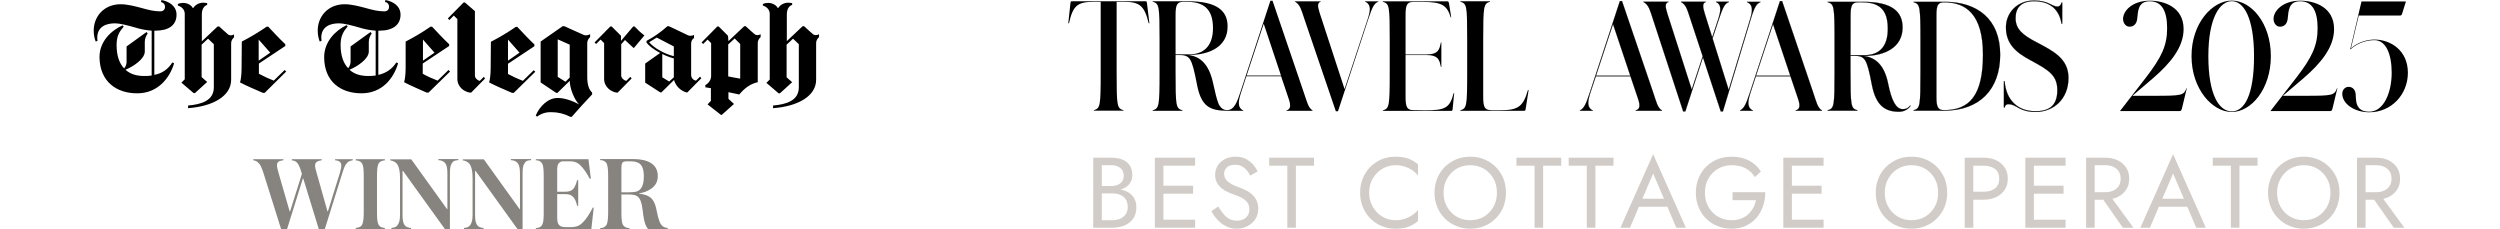 <?xml version="1.0" encoding="UTF-8" standalone="no"?>
<!DOCTYPE svg PUBLIC "-//W3C//DTD SVG 1.1//EN" "http://www.w3.org/Graphics/SVG/1.1/DTD/svg11.dtd">
<svg width="100%" height="100%" viewBox="0 0 600 55" version="1.1" xmlns="http://www.w3.org/2000/svg" xmlns:xlink="http://www.w3.org/1999/xlink" xml:space="preserve" xmlns:serif="http://www.serif.com/" style="fill-rule:evenodd;clip-rule:evenodd;stroke-miterlimit:10;">
    <g id="Artboard1" transform="matrix(1.053,0,0,1,0,0)">
        <rect x="0" y="0" width="570" height="55" style="fill:none;"/>
        <clipPath id="_clip1">
            <rect x="0" y="0" width="570" height="55"/>
        </clipPath>
        <g clip-path="url(#_clip1)">
            <g transform="matrix(1,0,0,1,7.766,0)">
                <g transform="matrix(0.506,0,0,0.533,-70.249,-28.936)">
                    <path d="M168.3,80C168.3,72.9 173.6,68 178.7,65.7L179.2,66.3C177.4,68.4 176,70.3 176,74.6C176,79.5 177.3,82.9 179.4,85.1C180.1,84.3 180.5,83.2 180.5,82.1L180.5,75.2L189.5,68.7L190,69.4C189.2,70.5 188.7,71.8 188.7,73.2L188.7,77.5C188.7,80.9 183.4,84.3 180,85.7C182.2,87.7 185.1,88.5 188.3,88.5C189.5,88.5 190.7,88.5 191.8,88.3L191.8,68.1C189.2,67.9 186.6,67.4 184.1,66.6C181.3,65.8 177.6,64.8 175.2,64.8C171.7,64.8 167.4,66 167.3,71.1C167.3,71.6 167.3,72.1 167.4,72.7L166.6,73C166,71.5 165.7,69.9 165.7,68.2C165.6,61.8 170.3,56.2 177.8,56.2C181,56.2 184.7,57.2 187.3,57.9C190.1,58.7 192.9,59.4 195.6,59.4C196.9,59.4 197.8,58.7 197.8,57.4C197.8,56.1 197.1,55.5 196,55.2L196.2,54.3C199.5,54.9 203,56.9 203,60.9C203,65.7 199.4,68.1 193.5,68.1L193,68.1L193,88C196.4,87.4 199.3,85.4 201.1,82.4L201.9,82.8C199.9,89.6 194.4,96.3 185.4,96.3C176.1,96.4 168.4,91.1 168.3,80M208.2,103C219.3,102.2 227.6,97.6 227.6,90.2L227.6,73.8C227.6,72.7 228.1,71.8 228.9,71.1L228.9,69.8C228.4,70.1 227.9,70.2 227.4,70.2C227.1,70.2 226.8,70.1 226.5,70C226,69.7 222.8,66.7 222.2,66.2L221.5,66.2L214.4,72.9L214.4,60.8C214.4,57.9 215.8,56.8 216.8,56.5L216.8,55.7C216.2,55.6 215.6,55.5 215,55.5C213.2,55.5 211.5,56.4 210.5,57.9L210.3,57.9C209.8,56.7 207.9,55.6 206.1,55.6C205.2,55.6 204.4,55.7 203.6,56.1L203.6,56.8C204.8,57.1 206.7,58.3 206.7,60.5L206.7,90L205.2,91.5L210.7,96.2L211.3,96.2L216.8,91.2L214.3,89L214.3,74.4L217.2,71.7L219.8,74.2L219.8,93.6C219.8,99.7 214,101.3 208.2,101.8L208.2,103ZM232.3,84.8C232.3,87.8 232,90.2 231.6,91.4C234.4,92.9 238.7,94.7 241.9,96.1L242.7,96.1L252.4,86.5L251.7,85.8L246.8,90.6C244.5,89.7 242.3,88.7 240.1,87.5L240.1,82.9L252,75L252,74.2C249.4,71.8 246.4,68.5 244.3,66.3L243.6,66.3C240,68.8 236.3,71 232.4,73L232.3,84.8ZM240,72.1C241.5,73.8 243.4,76 245.2,78L240,81.6L240,72.1ZM269.5,80C269.5,91.1 277,96.3 286.3,96.3C295.6,96.3 300.8,89.6 302.8,82.8L302,82.4C300.2,85.3 297.3,87.3 293.9,88L293.9,68.1L294.4,68.1C300.3,68.1 303.9,65.6 303.9,60.9C303.9,56.9 300.4,54.9 297.1,54.3L296.9,55.2C298,55.3 298.8,56.3 298.7,57.4C298.7,58.7 297.9,59.4 296.5,59.4C293.8,59.4 291,58.7 288.2,57.9C285.6,57.2 281.9,56.2 278.7,56.2C271.2,56.2 266.5,61.8 266.6,68.2C266.6,69.8 266.9,71.4 267.5,73L268.3,72.7C268.3,72.1 268.2,71.6 268.2,71.1C268.3,66 272.6,64.8 276.1,64.8C278.5,64.8 282.2,65.8 285,66.6C287.5,67.4 290.1,67.9 292.7,68.1L292.7,88.3C291.5,88.5 290.3,88.5 289.2,88.5C286,88.5 283.1,87.7 280.9,85.7C284.3,84.3 289.6,80.9 289.6,77.5L289.6,73.2C289.6,71.8 290.1,70.5 290.9,69.4L290.4,68.7L281.4,75.2L281.4,82C281.4,83.1 281,84.2 280.3,85C278.2,82.8 276.9,79.4 276.9,74.5C276.9,70.3 278.3,68.3 280.1,66.2L279.6,65.6C274.8,67.9 269.5,72.9 269.5,80M306.2,84.7C306.2,87.7 305.9,90.1 305.5,91.3C308.3,92.8 312.6,94.6 315.7,96L316.5,96L326.2,86.5L325.5,85.8L320.6,90.6C318.3,89.7 316,88.7 313.9,87.5L313.9,82.9L325.8,75L325.8,74.2C323.2,71.8 320.2,68.5 318.1,66.3L317.4,66.3C313.8,68.8 310.1,71 306.2,73L306.2,84.7ZM314,72.1C315.5,73.8 317.4,76 319.2,78L314,81.6L314,72.1ZM332.9,55.4L332.3,55.4L325.2,62.6L325.9,63.3L327.9,61.3L329.5,62.9L329.5,89.8C329.5,93.6 332.8,95.7 335.2,96L335.7,96L342,89.6L341.4,88.9L339.6,90.7C338.5,90.5 337.4,89.4 337.4,88.3L337.4,59.3L332.9,55.4ZM344.5,84.8C344.5,87.8 344.2,90.2 343.8,91.4C346.6,92.9 350.9,94.7 354.1,96.1L354.9,96.1L364.6,86.6L363.9,85.9L359,90.7C356.7,89.8 354.5,88.8 352.3,87.6L352.3,83L364.2,75.1L364.2,74.3C361.6,71.9 358.6,68.6 356.5,66.4L355.8,66.4C352.2,68.9 348.5,71.1 344.6,73.1L344.5,84.8ZM352.3,72.1C353.8,73.8 355.7,76 357.5,78L352.3,81.6L352.3,72.1ZM374,96.1L374.6,96.1L380.1,90.7C380.2,94.2 382.1,99 384.3,101.3C381.1,99.5 377.5,98.4 374.7,98.4C370.2,98.4 366.5,102.3 364.8,106.3L365.4,106.8C367.3,105.4 369.5,104.7 371.9,104.8C374.8,104.8 377.7,105.5 380.4,106.9L381,106.9C383.2,104.3 388.1,99 390.2,96.8L390.2,96C388.7,94.5 388,92.4 388,88.8L388,73.5C388.1,72.5 388.5,71.7 389.3,71L389.3,69.7C388.7,70 388.1,70.2 387.4,70.2C387.1,70.2 386.7,70.1 386.4,70C385.7,69.7 379.9,67.1 377.7,66.1L376.9,66.1L367,73L367,91.4L374,96.1ZM378.2,91.1L374.7,88.9L374.7,72L380.1,74.4L380.1,89.2L378.2,91.1ZM405,72.3C406,73.3 407.6,74.7 408.9,75.9L409,75.9L413.7,70.3L413.7,70.2C412.1,69 410.7,67.7 409.3,66.2L408.7,66.2L403.2,72.7L403.2,70.4L399,66.2L398.4,66.2L391.3,73.4L392,74.1L394,72.1L395.6,73.7L395.6,89.8C395.6,93.6 398.9,95.7 401.3,96L401.7,96L408,89.6L407.4,88.9L405.6,90.7C404.5,90.5 403.3,89.4 403.3,88.3L403.3,74.2L405,72.3ZM420.9,78.1C419.2,79.3 415.7,81.8 414.1,82.9L414.1,91.5L420.9,95.9L421.4,95.9L427.1,90.3C427.8,93 430,95.1 432.6,95.9L433.1,95.9L439.4,89.5L438.8,88.8L437,90.6C435.7,90.4 434.8,89.3 434.8,88L434.8,73.9C434.8,72.9 435.2,72 436.1,71.4L436.1,70C435.6,70.3 435,70.4 434.4,70.4C434,70.4 433.6,70.3 433.2,70.1C432.9,69.9 424.8,66.1 424.8,66.1L424.1,66.1C421.2,68.7 418.1,70.9 414.7,72.7L414.7,73.5C416.9,76.3 422.4,79.4 427,80.6L427,89.1L424.9,91L421.8,89.1L421.8,78.5L420.9,78.1ZM427,79.6C422.6,78.5 417.8,75.7 415.9,73.3C416.6,72.9 418.7,71.6 419.3,71.2L427,75.2L427,79.6M451.4,70.4L447.2,66.2L446.6,66.2L439.5,73.4L440.2,74.1L442.2,72.1L443.8,73.7L443.8,88.7C443.7,90.3 442.7,91.8 441.2,92.6L441.2,93.6C442.1,93.7 443,93.9 443.7,94L443.7,99.7L442.2,101.3L448.2,106L448.6,106L454.1,101.1L451.6,98.8L451.6,95.8L456.3,96.8L456.5,96.8C459.1,93.7 461.7,92 464.8,91.3L464.8,73.7C464.8,72.6 465.3,71.7 466.1,71L466.1,69.7C465.6,70 465.1,70.1 464.6,70.1C464.3,70.1 464,70 463.7,69.9C463.2,69.6 460,66.7 459.4,66.1L458.7,66.1L451.6,72.8L451.4,70.4ZM456.9,89.7C455.9,89.5 453.3,89.1 451.5,88.7L451.5,74.3L454.4,71.6L456.9,74.1L456.9,89.7ZM471.7,103C482.8,102.2 491.1,97.6 491.1,90.2L491.1,73.7C491.1,72.6 491.6,71.7 492.4,71L492.4,69.7C491.9,70 491.4,70.1 490.9,70.1C490.6,70.1 490.3,70 490,69.9C489.5,69.6 486.3,66.7 485.7,66.1L485,66.1L477.9,72.8L477.9,60.8C477.9,57.9 479.3,56.8 480.3,56.5L480.3,55.7C479.7,55.6 479.1,55.5 478.5,55.5C476.7,55.5 475,56.4 474,57.9L473.8,57.9C473.3,56.7 471.4,55.6 469.6,55.6C468.7,55.6 467.9,55.7 467.1,56.1L467.1,56.8C468.3,57.1 470.2,58.3 470.2,60.5L470.2,90.1L468.7,91.6L474.2,96.3L474.8,96.3L480.3,91.3L477.8,89.1L477.8,74.4L480.7,71.7L483.3,74.2L483.3,93.6C483.3,99.7 477.5,101.3 471.7,101.8L471.7,103Z" style="fill-rule:nonzero;"/>
                </g>
                <g transform="matrix(0.272,0,0,0.287,9.097,-143.094)">
                    <path d="M192.1,647.8L191.8,647.8L178.4,690.6L173.7,690.6L158.9,643.7C158.3,641.7 157.7,640.2 157.2,639C156.4,637.1 155.8,636 155,635.3C153.5,633.4 151.9,632.9 150.2,632.6L150.2,631.7L175.5,631.7L175.5,632.6C174.3,632.8 173,633 172.1,633.4C170.9,633.9 170.1,634.9 170.1,636.7C170.1,638.7 170.8,640.9 171.6,643.8L180.7,675.3L181.1,675.3L191,643.9C190.9,643.9 190,640.9 190,640.8C188.8,637.4 187.9,635.4 186.4,634.1C185.3,633.2 184.2,632.9 182.5,632.6L182.5,631.7L207.6,631.7L207.6,632.6C206.4,632.8 205.4,633 204.4,633.4C203.1,634 202,635 202,636.8C202,638.8 202.7,641 203.5,643.8L212.4,675.3L212.8,675.3L222.8,643.2C223.6,640.5 224,638.5 224,637C224,635.3 223.3,634.2 222.2,633.5C221.3,633 220.2,632.7 218.8,632.6L218.8,631.7L233.6,631.7L233.6,632.6C232.4,632.8 231.3,633.1 230.4,633.6C229.4,634.1 228.5,635 227.6,636.4C226.7,637.8 225.9,640 224.9,643.2L210,690.7L205.3,690.7L192.1,647.8Z" style="fill:rgb(135,131,127);fill-rule:nonzero;"/>
                    <path d="M253.9,675.9C253.9,680.4 254.1,684.1 255,686C255.5,687.3 256.5,688.1 257.6,688.6C258.7,689 259.5,689.1 260.5,689.2L260.5,690.2L236.1,690.2L236.1,689.2C237.1,689.1 238.1,688.8 238.9,688.6C240.1,688.2 241.1,687.4 241.7,685.9C242.5,683.8 242.8,680.4 242.8,675.9L242.8,646C242.8,641.5 242.6,638 241.7,635.9C241.1,634.5 240.2,633.8 238.9,633.3C238.2,632.9 237.1,632.8 236.1,632.7L236.1,631.7L260.5,631.7L260.5,632.7C259.3,632.8 258.5,633 257.7,633.3C256.5,633.8 255.6,634.5 255,635.9C254.1,638 253.9,641.5 253.9,646L253.9,675.9Z" style="fill:rgb(135,131,127);fill-rule:nonzero;"/>
                    <path d="M311.3,690.8L275.7,641.5L275.3,641.5L275.3,678C275.3,682.3 275.7,684.4 276.5,685.9C277.3,687.6 278.5,688.3 279.8,688.7C280.6,689.1 281.3,689.1 282.4,689.2L282.4,690.1L266,690.1L266,689.2C266.8,689.1 267.7,689 268.4,688.8C269.7,688.4 270.9,687.5 271.7,686C272.6,684.4 273.2,682.3 273.2,678L273.2,647.6C273.2,641.8 272.4,639 271.5,637.1C270.6,635.2 269.4,634.2 267.6,633.4C266.6,633 266.1,632.9 265,632.7L265,631.8L282.6,631.8L312.7,673.6L312.9,673.6L312.9,644C312.9,639.5 312.4,637.3 311.5,635.7C310.6,634.3 309.6,633.6 308.1,633C307.5,632.7 306.2,632.6 305.3,632.5L305.3,631.6L322.1,631.6L322.1,632.5C321,632.6 320.1,632.7 319.3,632.9C318.1,633.3 317.1,634.1 316.3,635.7C315.4,637.3 315,639.4 315,643.9L315,690.6L311.3,690.6L311.3,690.8Z" style="fill:rgb(135,131,127);fill-rule:nonzero;"/>
                    <path d="M372.1,690.8L336.5,641.5L336.1,641.5L336.1,678C336.1,682.3 336.5,684.4 337.3,685.9C338.1,687.6 339.3,688.3 340.6,688.7C341.4,689.1 342.1,689.1 343.2,689.2L343.2,690.1L326.8,690.1L326.8,689.2C327.6,689.1 328.5,689 329.2,688.8C330.5,688.4 331.7,687.5 332.5,686C333.4,684.4 334,682.3 334,678L334,647.6C334,641.8 333.2,639 332.3,637.1C331.4,635.2 330.2,634.2 328.4,633.4C327.4,633 326.9,632.9 325.8,632.7L325.8,631.8L343.4,631.8L373.5,673.6L373.7,673.6L373.7,644C373.7,639.5 373.2,637.3 372.3,635.7C371.4,634.3 370.4,633.6 368.9,633C368.3,632.7 367,632.6 366.1,632.5L366.1,631.6L383,631.6L383,632.5C381.9,632.6 381,632.7 380.2,632.9C379,633.3 378,634.1 377.2,635.7C376.3,637.3 375.9,639.4 375.9,643.9L375.9,690.6L372.1,690.6L372.1,690.8Z" style="fill:rgb(135,131,127);fill-rule:nonzero;"/>
                    <path d="M433.5,690.2L387,690.2L387,689.3C388,689.2 389,689.1 389.7,688.8C390.9,688.4 392,687.4 392.5,686.2C393.5,684.2 393.6,680.4 393.6,676.1L393.6,646C393.6,641.5 393.4,638.1 392.6,635.9C392,634.6 391,633.8 389.8,633.1C388.9,632.7 388,632.7 387,632.6L387,631.7L431.1,631.7L433.1,648L432.1,648C430.1,644 427,639.3 424,636.5C422.3,634.9 419.9,633.5 416,633.5L410.5,633.5C409.1,633.5 407.7,633.6 406.9,634.5C404.7,635.9 404.9,639.6 404.9,642.2L404.9,658.9L411.4,658.9C414.7,658.9 416.5,658.3 418,656.9C420,654.9 421,651.6 421.6,649.2L422.5,649.2L422.5,670.7L421.6,670.7C421,668.1 420.1,665 418,663C416.6,661.6 414.7,660.9 411.4,660.9L404.9,660.9L404.9,678.4C404.9,681.5 404.7,685.4 406.9,687.1C407.9,688.1 409.7,688.5 411.8,688.5L416.6,688.5C421.2,688.5 424,687.1 426.5,684.4C430.1,680.9 432.7,676 434.7,672.2L435.5,672.2L433.5,690.2Z" style="fill:rgb(135,131,127);fill-rule:nonzero;"/>
                    <path d="M465.6,690.2L440.9,690.2L440.9,689.3C441.9,689.3 443,689.1 443.7,688.8C444.9,688.2 445.9,687.4 446.5,686.1C447.3,684.1 447.6,680.4 447.6,676L447.6,645.7C447.6,641.3 447.3,637.8 446.5,635.6C446,634.4 444.9,633.6 443.7,633C443.1,632.6 441.9,632.5 440.9,632.5L440.9,631.6L468.8,631.6C480.6,631.6 489.2,635.7 489.2,645.8C489.2,651.4 486.3,655.1 482,657.4C479.7,658.8 476.8,659.8 473.6,660.2L473.6,660.5C476.4,660.9 479.5,661.5 481.8,662.9C485.1,664.8 487.1,668.6 488.2,674.6C489.7,682.3 491.1,685.9 493,687.5C494.2,688.6 495.9,689.1 497.5,689.2L497.5,690.2L481.1,690.2C479.1,687.9 477.8,684.6 477,678.2C476.2,672.1 475.8,667 473.3,663.9C471.4,661.7 468.7,661.2 464.5,661.2L458.7,661.2L458.7,676C458.7,680.4 458.9,683.9 459.7,686.1C460.3,687.3 461.3,688.2 462.6,688.8C463.4,689.2 464.6,689.3 465.5,689.3L465.5,690.2L465.6,690.2ZM462.7,633.5C461.5,633.5 460.6,633.7 459.9,634.3C459.1,635 458.7,636.4 458.7,639.2L458.7,659.4L465,659.4C471.4,659.4 473.5,658.4 475.3,655.8C477,653.4 477.5,650 477.5,645.7C477.5,637 474.2,633.5 466.7,633.5L462.7,633.5Z" style="fill:rgb(135,131,127);fill-rule:nonzero;"/>
                </g>
                <g transform="matrix(0.971,0,0,1.127,-11.88,-4.147)">
                    <g id="Awards" transform="matrix(0.209,0,0,0.209,364.611,-57.027)">
                        <path d="M132.3,384.5C136.3,395.2 137.2,400 142.2,403L142.2,403.3L112.8,403.3L112.8,403C117.4,401.7 118.1,398.4 115.5,391.3L106.9,368.2L68,368.2L62,384.6C58.9,393.3 57.6,400 64.5,403L64.5,403.3L50.2,403.3L50.2,403C54.5,400.9 56.7,397.4 61.3,384.6L95,291.6L97.4,291.6L132.3,384.5ZM106.7,367.6L87.3,315L68.2,367.6L106.7,367.6Z" style="fill-rule:nonzero;stroke:black;stroke-width:0.19px;"/>
                        <path d="M132.5,311C128.6,300.3 127.5,295.5 121.5,292.5L121.5,292.2L149.5,292.2L149.5,292.5C145.6,293.7 145.8,297.1 148.3,304.2L175.7,381.7L188,347.8L174.6,311C170.7,300.3 169.6,295.5 163.7,292.5L163.7,292.2L191.5,292.2L191.5,292.5C187.6,293.7 187.9,297.1 190.3,304.2L198.7,328.5L205.1,310.9C208.1,302.6 210,295.5 203,292.5L203,292.2L217.4,292.2L217.4,292.5C213.1,294.3 211.2,296.2 205.9,310.9L199.1,329.6L217.2,382L240.9,311.1C243.7,302.8 245.5,295.6 237.8,292.6L237.8,292.3L252.9,292.3L252.9,292.6C248.6,294.4 246.5,296.3 241.6,311.1L210.7,404L208.3,404L188.3,348.9L168.5,404L166.1,404L132.5,311Z" style="fill-rule:nonzero;stroke:black;stroke-width:0.19px;"/>
                        <path d="M312,384.5C316,395.2 316.9,400 321.9,403L321.9,403.3L292.5,403.3L292.5,403C297.1,401.7 297.8,398.4 295.2,391.3L286.6,368.2L247.7,368.2L241.8,384.6C238.7,393.3 237.4,400 244.3,403L244.3,403.3L230,403.3L230,403C234.3,400.9 236.5,397.4 241.1,384.6L274.8,291.6L277.2,291.6L312,384.5ZM286.4,367.6L267,315L247.9,367.6L286.4,367.6Z" style="fill-rule:nonzero;stroke:black;stroke-width:0.19px;"/>
                        <path d="M328.4,402.8C335.7,400.9 336.1,398.8 336.1,364.2L336.1,331.3C336.1,296.7 335.6,294.6 328.4,292.7L328.4,292.3L368,292.3C401.1,292.3 412.5,302.5 412.5,318.5C412.5,338.6 392.7,347.4 369.9,347.4L368.3,347.4C381.9,348.9 392,356.4 396.3,375.8C399.9,391.9 404.7,401.7 412.7,401.7C416.8,401.7 418.8,400.5 421,398L421.5,398.4C419.6,400.9 415.1,404.3 408.6,404.3C393.2,404.3 382.6,398.5 378,376.8C372.2,349.3 370.2,347.3 357.1,347.3L354,347.3L354,364.2C354,398.8 354.5,400.9 361.7,402.8L361.7,403.2L328.4,403.2L328.4,402.8ZM354,346.7L369.4,346.7C387.9,346.7 395.9,336.5 395.9,319.9C395.9,303.3 389.5,292.8 367.2,292.8L362.8,292.8C355.8,292.8 354.1,295.8 354.1,306L354,346.7Z" style="fill-rule:nonzero;stroke:black;stroke-width:0.19px;"/>
                        <path d="M522.1,346.2C522.1,381.3 499.3,403.2 459.2,403.2L424.9,403.2L424.9,402.8C432.2,400.9 432.6,398.8 432.6,364.2L432.6,331.3C432.6,296.7 432.1,294.6 424.9,292.7L424.9,292.3L459.2,292.3C496.3,292.2 522.1,309.7 522.1,346.2ZM450.5,306L450.5,389.5C450.5,399.7 452.3,402.7 459.2,402.7C487.8,402.7 502.8,387.5 502.8,346.1C502.8,304.8 483.4,292.8 459.2,292.8C452.2,292.8 450.5,295.7 450.5,306Z" style="fill-rule:nonzero;stroke:black;stroke-width:0.19px;"/>
                        <path d="M531.2,396.6C529,396.6 527.7,397.8 527.1,400L526.3,400L526.3,373.2L527.1,373.2C528.7,392 541.4,403.8 561.7,403.8C579.6,403.8 586.3,396 586.3,382.3C586.3,367.4 577.1,362 556.1,351.8C539.7,343.8 528.6,335.2 528.6,318.2C528.6,304.1 540.6,291 560.1,291C576.7,291 580.2,297.2 586.6,297.2C588.7,297.2 590.3,295.7 591,293.1L591.8,293.1L591.8,314.6L591,314.6C588.3,299.2 576.9,291.7 560.1,291.7C545.9,291.7 539.4,298.2 539.4,308.9C539.4,320.2 547.3,326.1 563.1,333.6C582.3,342.8 598.8,350.3 598.8,369.9C598.8,391.8 581.6,404.5 562.1,404.5C542.5,404.5 541,396.6 531.2,396.6Z" style="fill-rule:nonzero;stroke:black;stroke-width:0.19px;"/>
                    </g>
                    <g id="_2025" serif:id="2025" transform="matrix(0.209,0,0,0.209,467.986,-89.827)">
                        <path d="M201.1,545C231.5,545 233.7,544.6 236.7,537.3L237.1,537.3L232.2,555.8C231.2,559.8 230.9,560.6 228.6,560.6L162,560.6L191.2,526.4C208.6,505.9 215,494 215,476.2C215,458.6 209,448.7 195.5,448.7C182.1,448.7 182.4,458.8 181.4,466.6C180.8,471.4 177.8,474.6 172.8,474.6C168.5,474.6 165.5,470.9 165.5,466.6C165.5,458.9 175.3,448.1 195.7,448.1C211.5,448.1 233.5,454.6 233.5,477C233.5,495.5 218.8,511.7 199.4,526.9L176,545L201.1,545Z" style="fill-rule:nonzero;"/>
                        <path d="M287.6,448C309.6,448 331.5,471.2 331.5,504.6C331.5,537.9 309.6,561.5 287.6,561.5C265.7,561.5 242.4,538 242.4,504.6C242.3,471.2 265.7,448 287.6,448ZM287.6,448.6C274.5,448.6 261.3,465 261.3,504.6C261.3,544.2 273.4,560.9 287.6,560.9C301.9,560.9 312.6,544.2 312.6,504.6C312.6,465 300.7,448.6 287.6,448.6Z" style="fill-rule:nonzero;"/>
                        <path d="M370.2,545C400.6,545 402.8,544.6 405.8,537.3L406.2,537.3L401.3,555.8C400.3,559.8 400,560.6 397.7,560.6L331,560.6L360.2,526.4C377.6,505.9 384,494 384,476.2C384,458.6 378,448.7 364.5,448.7C351.1,448.7 351.4,458.8 350.4,466.6C349.8,471.4 346.8,474.6 341.8,474.6C337.5,474.6 334.5,470.9 334.5,466.6C334.5,458.9 344.3,448.1 364.7,448.1C380.5,448.1 402.5,454.6 402.5,477C402.5,495.5 387.8,511.7 368.4,526.9L345,545L370.2,545Z" style="fill-rule:nonzero;"/>
                        <path d="M476.5,463.2L430.2,463.2L421.4,496.8C427.1,491.7 437.8,487.7 447.7,487.7C466,487.7 485.4,498.7 485.4,521.6C485.3,544.1 466.5,561.8 442.1,561.8C425,561.8 411.7,553 411.7,542.9C411.7,538.9 414.8,535.9 418.8,535.9C423.4,535.9 426.2,538.9 426.7,542.9C427.3,549 425.7,561.2 442,561.2C458.5,561.2 467.2,541.4 467.2,521.5C467.2,502.6 460.8,488.3 447.7,488.3C436.5,488.3 426,493.1 421.1,497.7L420.7,497.4L433.3,448.9L483.2,448.9L479.3,460.2C478.4,462.9 478.2,463.2 476.5,463.2Z" style="fill-rule:nonzero;"/>
                    </g>
                    <g transform="matrix(0.209,0,0,0.209,241.407,-24.164)">
                        <path d="M539.8,245.4C532.8,245.4 531,242.4 531,232.2L531,173.8C531,139 531.5,137 538.7,135L538.7,134.5L505.3,134.5L505.3,135C512.6,136.9 513,139 513,173.8L513,206.8C513,241.6 512.5,243.6 505.3,245.6L505.3,246.1L577,246.1C577.6,246.1 578.3,246.1 578.6,244.6L582,225L581.2,225C575.9,242.1 569.9,245.5 550.5,245.5L539.8,245.5L539.8,245.4ZM452.6,245.4C445.6,245.4 443.8,242.4 443.8,232.2L443.8,189.3L467.2,189.3C481.4,189.3 481.9,195.2 483.5,201.5L484,201.5L484,176.4L483.5,176.4C481.9,182.8 481.4,188.7 467.2,188.7L443.8,188.7L443.8,148.4C443.8,138.1 445.6,135.2 452.6,135.2L463,135.2C484.5,135.2 490.3,138.5 494.5,150.9L495.1,150.9L492.6,136.8C492.1,134.6 491.6,134.6 490.7,134.6L418.3,134.6L418.3,135.1C425.6,137 426,139.1 426,173.9L426,206.9C426,241.7 425.5,243.7 418.3,245.7L418.3,246.2L495,246.2C495.6,246.2 496.5,246.2 496.6,244.7L498.4,228.1L497.8,228.1C493.5,243.5 488,245.6 465.8,245.6L452.6,245.4ZM365.5,246.6L367.9,246.6L401.7,153.3C407,138.6 409,136.7 413.3,134.9L413.3,134.6L398.2,134.6L398.2,134.9C405.9,137.9 404,145 401,153.3L375.3,224L347.4,146.6C344.9,139.5 344.7,136 348.6,134.9L348.6,134.6L319.5,134.6L319.5,134.9C325.4,137.9 326.5,142.8 330.5,153.5L365.5,246.6ZM265.3,210.2L284.5,157.4L303.9,210.2L265.3,210.2ZM198.7,135.1C221.1,135.1 227.5,146.4 227.5,162C227.5,177.6 219.5,188.6 200.9,188.6L185.5,188.6L185.5,148.3C185.5,138 187.3,135.1 194.3,135.1L198.7,135.1ZM199.6,134.5L159.8,134.5L159.8,135C167.1,136.9 167.5,139 167.5,173.8L167.5,206.8C167.5,241.6 167,243.6 159.8,245.6L159.8,246.1L193.2,246.1L193.2,245.6C185.9,243.7 185.5,241.6 185.5,206.8L185.5,189.3L188.6,189.3C201.7,189.3 203.6,191.5 209.5,219.2C214.1,241.1 223.3,246.1 243.6,246.1L261.6,246.1L261.6,245.8C254.6,242.8 256,236.1 259.1,227.4L265,210.9L304,210.9L312.6,234.1C315.3,241.2 314.5,244.5 309.9,245.8L309.9,246.1L339.4,246.1L339.4,245.8C334.4,242.8 333.5,237.9 329.4,227.2L294.4,134L292,134L258.2,227.3C254.8,236.7 251.4,245.4 243.5,245.4C238.6,245.4 235.5,242.7 233.5,238.3C231.4,233.4 229.8,226.6 227.7,218.2C223.1,198.6 213.3,190.7 199.6,189.2L201.2,189.2C224,189.2 243.9,180.4 243.9,160.5C244.2,144.8 232.8,134.5 199.6,134.5M93.6,246L127,246L127,245.5C119.7,243.6 119.3,241.5 119.3,206.7L119.3,135.1L127.5,135.1C145.3,135.1 150.5,139.1 155.3,156.9L156.1,156.9L153.4,136.7C153.1,134.5 152.6,134.5 151.8,134.5L69,134.5C68.1,134.5 67.7,134.5 67.4,136.7L65,156.9L65.8,156.9C70.3,138.6 75.5,135.1 94,135.1L101.4,135.1L101.4,206.7C101.4,241.5 100.9,243.5 93.7,245.5L93.7,246L93.6,246Z" style="fill-rule:nonzero;"/>
                    </g>
                </g>
                <g transform="matrix(0.956,0,0,1,-71.272,5)">
                    <g transform="matrix(24,0,0,24,325.149,49.649)">
                        <path d="M0.147,-0.37L0.26,-0.37C0.302,-0.37 0.339,-0.376 0.37,-0.388C0.401,-0.4 0.425,-0.418 0.442,-0.441C0.459,-0.464 0.468,-0.492 0.468,-0.525C0.468,-0.565 0.459,-0.598 0.442,-0.624C0.425,-0.649 0.401,-0.668 0.37,-0.681C0.339,-0.694 0.302,-0.7 0.26,-0.7L0.08,-0.7L0.08,-0L0.27,-0C0.315,-0 0.356,-0.008 0.392,-0.023C0.427,-0.038 0.456,-0.06 0.477,-0.091C0.498,-0.121 0.508,-0.159 0.508,-0.205C0.508,-0.237 0.502,-0.265 0.49,-0.288C0.478,-0.311 0.461,-0.331 0.44,-0.346C0.418,-0.361 0.393,-0.372 0.364,-0.379C0.335,-0.386 0.304,-0.39 0.27,-0.39L0.147,-0.39L0.147,-0.343L0.27,-0.343C0.293,-0.343 0.313,-0.34 0.332,-0.335C0.351,-0.329 0.367,-0.32 0.381,-0.309C0.394,-0.298 0.405,-0.284 0.412,-0.267C0.419,-0.25 0.423,-0.231 0.423,-0.21C0.423,-0.181 0.417,-0.157 0.404,-0.137C0.391,-0.117 0.373,-0.102 0.35,-0.091C0.327,-0.08 0.3,-0.075 0.27,-0.075L0.165,-0.075L0.165,-0.625L0.26,-0.625C0.295,-0.625 0.325,-0.616 0.348,-0.598C0.371,-0.579 0.383,-0.553 0.383,-0.52C0.383,-0.498 0.378,-0.479 0.367,-0.464C0.356,-0.449 0.342,-0.437 0.323,-0.429C0.304,-0.421 0.283,-0.417 0.26,-0.417L0.147,-0.417L0.147,-0.37Z" style="fill:rgb(209,204,199);fill-rule:nonzero;"/>
                    </g>
                    <g transform="matrix(24,0,0,24,339.837,49.649)">
                        <path d="M0.127,-0L0.48,-0L0.48,-0.08L0.127,-0.08L0.127,-0ZM0.127,-0.62L0.48,-0.62L0.48,-0.7L0.127,-0.7L0.127,-0.62ZM0.127,-0.34L0.46,-0.34L0.46,-0.42L0.127,-0.42L0.127,-0.34ZM0.08,-0.7L0.08,-0L0.165,-0L0.165,-0.7L0.08,-0.7Z" style="fill:rgb(209,204,199);fill-rule:nonzero;"/>
                    </g>
                    <g transform="matrix(24,0,0,24,354.333,49.649)">
                        <path d="M0.106,-0.212L0.038,-0.166C0.053,-0.135 0.073,-0.107 0.098,-0.08C0.122,-0.053 0.15,-0.031 0.183,-0.015C0.215,0.002 0.25,0.01 0.288,0.01C0.316,0.01 0.343,0.005 0.369,-0.004C0.394,-0.013 0.417,-0.027 0.438,-0.044C0.458,-0.061 0.474,-0.082 0.486,-0.107C0.497,-0.132 0.503,-0.159 0.503,-0.19C0.503,-0.222 0.497,-0.25 0.486,-0.273C0.475,-0.296 0.46,-0.315 0.443,-0.332C0.425,-0.348 0.406,-0.361 0.385,-0.372C0.364,-0.383 0.345,-0.391 0.326,-0.398C0.285,-0.412 0.253,-0.426 0.23,-0.441C0.206,-0.455 0.189,-0.47 0.179,-0.487C0.169,-0.503 0.164,-0.521 0.164,-0.54C0.164,-0.563 0.173,-0.583 0.19,-0.602C0.207,-0.62 0.235,-0.629 0.273,-0.629C0.3,-0.629 0.324,-0.624 0.343,-0.613C0.362,-0.602 0.378,-0.589 0.391,-0.572C0.404,-0.555 0.415,-0.538 0.424,-0.521L0.497,-0.563C0.486,-0.588 0.47,-0.611 0.45,-0.634C0.43,-0.656 0.406,-0.674 0.378,-0.689C0.349,-0.703 0.316,-0.71 0.278,-0.71C0.239,-0.71 0.204,-0.702 0.173,-0.687C0.142,-0.671 0.118,-0.649 0.101,-0.622C0.084,-0.595 0.075,-0.564 0.075,-0.529C0.075,-0.497 0.081,-0.47 0.094,-0.448C0.106,-0.426 0.122,-0.408 0.141,-0.393C0.16,-0.378 0.181,-0.365 0.202,-0.356C0.223,-0.346 0.243,-0.338 0.26,-0.332C0.287,-0.323 0.312,-0.312 0.336,-0.301C0.359,-0.289 0.378,-0.274 0.393,-0.255C0.408,-0.236 0.415,-0.211 0.415,-0.18C0.415,-0.148 0.404,-0.122 0.381,-0.101C0.358,-0.08 0.328,-0.07 0.291,-0.07C0.263,-0.07 0.238,-0.076 0.216,-0.088C0.194,-0.1 0.174,-0.117 0.157,-0.138C0.139,-0.159 0.122,-0.184 0.106,-0.212Z" style="fill:rgb(209,204,199);fill-rule:nonzero;"/>
                    </g>
                    <g transform="matrix(24,0,0,24,368.781,49.649)">
                        <path d="M0.01,-0.62L0.19,-0.62L0.19,-0L0.275,-0L0.275,-0.62L0.455,-0.62L0.455,-0.7L0.01,-0.7L0.01,-0.62Z" style="fill:rgb(209,204,199);fill-rule:nonzero;"/>
                    </g>
                    <g transform="matrix(24,0,0,24,389.733,49.649)">
                        <path d="M0.13,-0.35C0.13,-0.405 0.142,-0.452 0.167,-0.494C0.191,-0.535 0.223,-0.567 0.262,-0.59C0.301,-0.613 0.344,-0.625 0.39,-0.625C0.423,-0.625 0.454,-0.621 0.482,-0.612C0.509,-0.603 0.534,-0.591 0.557,-0.576C0.58,-0.56 0.599,-0.542 0.615,-0.521L0.615,-0.633C0.586,-0.659 0.554,-0.678 0.519,-0.691C0.484,-0.704 0.441,-0.71 0.39,-0.71C0.341,-0.71 0.296,-0.701 0.254,-0.684C0.211,-0.666 0.174,-0.641 0.142,-0.609C0.11,-0.576 0.085,-0.538 0.067,-0.494C0.049,-0.45 0.04,-0.402 0.04,-0.35C0.04,-0.298 0.049,-0.25 0.067,-0.206C0.085,-0.162 0.11,-0.124 0.142,-0.092C0.174,-0.059 0.211,-0.034 0.254,-0.017C0.296,0.001 0.341,0.01 0.39,0.01C0.441,0.01 0.484,0.004 0.519,-0.009C0.554,-0.022 0.586,-0.041 0.615,-0.067L0.615,-0.179C0.599,-0.158 0.58,-0.14 0.557,-0.125C0.534,-0.109 0.509,-0.097 0.482,-0.088C0.454,-0.079 0.423,-0.075 0.39,-0.075C0.344,-0.075 0.301,-0.087 0.262,-0.11C0.223,-0.133 0.191,-0.166 0.167,-0.207C0.142,-0.248 0.13,-0.296 0.13,-0.35Z" style="fill:rgb(209,204,199);fill-rule:nonzero;"/>
                    </g>
                    <g transform="matrix(24,0,0,24,407.469,49.649)">
                        <path d="M0.13,-0.35C0.13,-0.403 0.141,-0.45 0.165,-0.491C0.188,-0.532 0.219,-0.565 0.259,-0.589C0.299,-0.613 0.344,-0.625 0.395,-0.625C0.446,-0.625 0.492,-0.613 0.532,-0.589C0.571,-0.565 0.603,-0.532 0.626,-0.491C0.649,-0.45 0.66,-0.403 0.66,-0.35C0.66,-0.297 0.649,-0.25 0.626,-0.209C0.603,-0.168 0.571,-0.135 0.532,-0.111C0.492,-0.087 0.446,-0.075 0.395,-0.075C0.344,-0.075 0.299,-0.087 0.259,-0.111C0.219,-0.135 0.188,-0.168 0.165,-0.209C0.141,-0.25 0.13,-0.297 0.13,-0.35ZM0.04,-0.35C0.04,-0.299 0.049,-0.252 0.067,-0.208C0.084,-0.164 0.109,-0.126 0.141,-0.094C0.173,-0.061 0.211,-0.036 0.254,-0.018C0.297,0.001 0.344,0.01 0.395,0.01C0.446,0.01 0.494,0.001 0.537,-0.018C0.58,-0.036 0.617,-0.061 0.649,-0.094C0.681,-0.126 0.706,-0.164 0.724,-0.208C0.741,-0.252 0.75,-0.299 0.75,-0.35C0.75,-0.401 0.741,-0.449 0.724,-0.493C0.706,-0.536 0.681,-0.574 0.649,-0.607C0.617,-0.639 0.58,-0.664 0.537,-0.683C0.494,-0.701 0.446,-0.71 0.395,-0.71C0.344,-0.71 0.297,-0.701 0.254,-0.683C0.211,-0.664 0.173,-0.639 0.141,-0.607C0.109,-0.574 0.084,-0.536 0.067,-0.493C0.049,-0.449 0.04,-0.401 0.04,-0.35Z" style="fill:rgb(209,204,199);fill-rule:nonzero;"/>
                    </g>
                    <g transform="matrix(24,0,0,24,427.725,49.649)">
                        <path d="M0.01,-0.62L0.19,-0.62L0.19,-0L0.275,-0L0.275,-0.62L0.455,-0.62L0.455,-0.7L0.01,-0.7L0.01,-0.62Z" style="fill:rgb(209,204,199);fill-rule:nonzero;"/>
                    </g>
                    <g transform="matrix(24,0,0,24,440.181,49.649)">
                        <path d="M0.01,-0.62L0.19,-0.62L0.19,-0L0.275,-0L0.275,-0.62L0.455,-0.62L0.455,-0.7L0.01,-0.7L0.01,-0.62Z" style="fill:rgb(209,204,199);fill-rule:nonzero;"/>
                    </g>
                    <g transform="matrix(24,0,0,24,452.637,49.649)">
                        <path d="M0.147,-0.21L0.517,-0.21L0.487,-0.29L0.177,-0.29L0.147,-0.21ZM0.33,-0.542L0.45,-0.26L0.458,-0.24L0.56,-0L0.655,-0L0.33,-0.735L0.005,-0L0.1,-0L0.204,-0.246L0.212,-0.264L0.33,-0.542Z" style="fill:rgb(209,204,199);fill-rule:nonzero;"/>
                    </g>
                    <g transform="matrix(24,0,0,24,469.773,49.649)">
                        <path d="M0.405,-0.275L0.638,-0.275C0.632,-0.248 0.623,-0.222 0.61,-0.198C0.596,-0.174 0.58,-0.153 0.56,-0.134C0.54,-0.115 0.516,-0.101 0.489,-0.091C0.461,-0.08 0.43,-0.075 0.395,-0.075C0.346,-0.075 0.301,-0.087 0.261,-0.11C0.221,-0.133 0.189,-0.166 0.166,-0.207C0.142,-0.248 0.13,-0.296 0.13,-0.35C0.13,-0.405 0.142,-0.452 0.166,-0.494C0.189,-0.535 0.221,-0.567 0.261,-0.59C0.301,-0.613 0.346,-0.625 0.395,-0.625C0.448,-0.625 0.495,-0.615 0.534,-0.594C0.573,-0.573 0.604,-0.543 0.626,-0.506L0.686,-0.561C0.666,-0.594 0.642,-0.621 0.613,-0.643C0.584,-0.665 0.551,-0.682 0.515,-0.693C0.478,-0.704 0.438,-0.71 0.395,-0.71C0.344,-0.71 0.297,-0.701 0.254,-0.684C0.211,-0.666 0.173,-0.641 0.141,-0.609C0.109,-0.576 0.084,-0.538 0.067,-0.494C0.049,-0.45 0.04,-0.402 0.04,-0.35C0.04,-0.298 0.049,-0.25 0.067,-0.206C0.084,-0.162 0.109,-0.124 0.141,-0.092C0.173,-0.059 0.211,-0.034 0.254,-0.017C0.297,0.001 0.344,0.01 0.395,0.01C0.448,0.01 0.496,0 0.538,-0.02C0.579,-0.039 0.614,-0.066 0.643,-0.1C0.672,-0.134 0.693,-0.173 0.708,-0.217C0.723,-0.26 0.73,-0.306 0.73,-0.355L0.405,-0.355L0.405,-0.275Z" style="fill:rgb(209,204,199);fill-rule:nonzero;"/>
                    </g>
                    <g transform="matrix(24,0,0,24,489.669,49.649)">
                        <path d="M0.127,-0L0.48,-0L0.48,-0.08L0.127,-0.08L0.127,-0ZM0.127,-0.62L0.48,-0.62L0.48,-0.7L0.127,-0.7L0.127,-0.62ZM0.127,-0.34L0.46,-0.34L0.46,-0.42L0.127,-0.42L0.127,-0.34ZM0.08,-0.7L0.08,-0L0.165,-0L0.165,-0.7L0.08,-0.7Z" style="fill:rgb(209,204,199);fill-rule:nonzero;"/>
                    </g>
                    <g transform="matrix(24,0,0,24,512.661,49.649)">
                        <path d="M0.13,-0.35C0.13,-0.403 0.141,-0.45 0.165,-0.491C0.188,-0.532 0.219,-0.565 0.259,-0.589C0.299,-0.613 0.344,-0.625 0.395,-0.625C0.446,-0.625 0.492,-0.613 0.532,-0.589C0.571,-0.565 0.603,-0.532 0.626,-0.491C0.649,-0.45 0.66,-0.403 0.66,-0.35C0.66,-0.297 0.649,-0.25 0.626,-0.209C0.603,-0.168 0.571,-0.135 0.532,-0.111C0.492,-0.087 0.446,-0.075 0.395,-0.075C0.344,-0.075 0.299,-0.087 0.259,-0.111C0.219,-0.135 0.188,-0.168 0.165,-0.209C0.141,-0.25 0.13,-0.297 0.13,-0.35ZM0.04,-0.35C0.04,-0.299 0.049,-0.252 0.067,-0.208C0.084,-0.164 0.109,-0.126 0.141,-0.094C0.173,-0.061 0.211,-0.036 0.254,-0.018C0.297,0.001 0.344,0.01 0.395,0.01C0.446,0.01 0.494,0.001 0.537,-0.018C0.58,-0.036 0.617,-0.061 0.649,-0.094C0.681,-0.126 0.706,-0.164 0.724,-0.208C0.741,-0.252 0.75,-0.299 0.75,-0.35C0.75,-0.401 0.741,-0.449 0.724,-0.493C0.706,-0.536 0.681,-0.574 0.649,-0.607C0.617,-0.639 0.58,-0.664 0.537,-0.683C0.494,-0.701 0.446,-0.71 0.395,-0.71C0.344,-0.71 0.297,-0.701 0.254,-0.683C0.211,-0.664 0.173,-0.639 0.141,-0.607C0.109,-0.574 0.084,-0.536 0.067,-0.493C0.049,-0.449 0.04,-0.401 0.04,-0.35Z" style="fill:rgb(209,204,199);fill-rule:nonzero;"/>
                    </g>
                    <g transform="matrix(24,0,0,24,532.917,49.649)">
                        <path d="M0.08,-0.7L0.08,-0L0.165,-0L0.165,-0.7L0.08,-0.7ZM0.127,-0.62L0.27,-0.62C0.315,-0.62 0.352,-0.609 0.381,-0.588C0.409,-0.566 0.423,-0.533 0.423,-0.49C0.423,-0.447 0.409,-0.415 0.381,-0.393C0.352,-0.371 0.315,-0.36 0.27,-0.36L0.127,-0.36L0.127,-0.28L0.27,-0.28C0.315,-0.28 0.356,-0.289 0.392,-0.306C0.427,-0.323 0.456,-0.347 0.477,-0.379C0.498,-0.41 0.508,-0.447 0.508,-0.49C0.508,-0.533 0.498,-0.571 0.477,-0.602C0.456,-0.633 0.427,-0.658 0.392,-0.675C0.356,-0.692 0.315,-0.7 0.27,-0.7L0.127,-0.7L0.127,-0.62Z" style="fill:rgb(209,204,199);fill-rule:nonzero;"/>
                    </g>
                    <g transform="matrix(24,0,0,24,547.365,49.649)">
                        <path d="M0.127,-0L0.48,-0L0.48,-0.08L0.127,-0.08L0.127,-0ZM0.127,-0.62L0.48,-0.62L0.48,-0.7L0.127,-0.7L0.127,-0.62ZM0.127,-0.34L0.46,-0.34L0.46,-0.42L0.127,-0.42L0.127,-0.34ZM0.08,-0.7L0.08,-0L0.165,-0L0.165,-0.7L0.08,-0.7Z" style="fill:rgb(209,204,199);fill-rule:nonzero;"/>
                    </g>
                    <g transform="matrix(24,0,0,24,561.861,49.649)">
                        <path d="M0.205,-0.345L0.445,-0L0.55,-0L0.3,-0.345L0.205,-0.345ZM0.08,-0.7L0.08,-0L0.165,-0L0.165,-0.7L0.08,-0.7ZM0.127,-0.625L0.27,-0.625C0.3,-0.625 0.327,-0.62 0.35,-0.609C0.373,-0.598 0.391,-0.583 0.404,-0.563C0.417,-0.543 0.423,-0.519 0.423,-0.49C0.423,-0.461 0.417,-0.437 0.404,-0.417C0.391,-0.397 0.373,-0.382 0.35,-0.371C0.327,-0.36 0.3,-0.355 0.27,-0.355L0.127,-0.355L0.127,-0.28L0.27,-0.28C0.315,-0.28 0.356,-0.289 0.392,-0.306C0.427,-0.323 0.456,-0.347 0.477,-0.379C0.498,-0.41 0.508,-0.447 0.508,-0.49C0.508,-0.533 0.498,-0.571 0.477,-0.602C0.456,-0.633 0.427,-0.658 0.392,-0.675C0.356,-0.692 0.315,-0.7 0.27,-0.7L0.127,-0.7L0.127,-0.625Z" style="fill:rgb(209,204,199);fill-rule:nonzero;"/>
                    </g>
                    <g transform="matrix(24,0,0,24,576.597,49.649)">
                        <path d="M0.147,-0.21L0.517,-0.21L0.487,-0.29L0.177,-0.29L0.147,-0.21ZM0.33,-0.542L0.45,-0.26L0.458,-0.24L0.56,-0L0.655,-0L0.33,-0.735L0.005,-0L0.1,-0L0.204,-0.246L0.212,-0.264L0.33,-0.542Z" style="fill:rgb(209,204,199);fill-rule:nonzero;"/>
                    </g>
                    <g transform="matrix(24,0,0,24,593.733,49.649)">
                        <path d="M0.01,-0.62L0.19,-0.62L0.19,-0L0.275,-0L0.275,-0.62L0.455,-0.62L0.455,-0.7L0.01,-0.7L0.01,-0.62Z" style="fill:rgb(209,204,199);fill-rule:nonzero;"/>
                    </g>
                    <g transform="matrix(24,0,0,24,606.189,49.649)">
                        <path d="M0.13,-0.35C0.13,-0.403 0.141,-0.45 0.165,-0.491C0.188,-0.532 0.219,-0.565 0.259,-0.589C0.299,-0.613 0.344,-0.625 0.395,-0.625C0.446,-0.625 0.492,-0.613 0.532,-0.589C0.571,-0.565 0.603,-0.532 0.626,-0.491C0.649,-0.45 0.66,-0.403 0.66,-0.35C0.66,-0.297 0.649,-0.25 0.626,-0.209C0.603,-0.168 0.571,-0.135 0.532,-0.111C0.492,-0.087 0.446,-0.075 0.395,-0.075C0.344,-0.075 0.299,-0.087 0.259,-0.111C0.219,-0.135 0.188,-0.168 0.165,-0.209C0.141,-0.25 0.13,-0.297 0.13,-0.35ZM0.04,-0.35C0.04,-0.299 0.049,-0.252 0.067,-0.208C0.084,-0.164 0.109,-0.126 0.141,-0.094C0.173,-0.061 0.211,-0.036 0.254,-0.018C0.297,0.001 0.344,0.01 0.395,0.01C0.446,0.01 0.494,0.001 0.537,-0.018C0.58,-0.036 0.617,-0.061 0.649,-0.094C0.681,-0.126 0.706,-0.164 0.724,-0.208C0.741,-0.252 0.75,-0.299 0.75,-0.35C0.75,-0.401 0.741,-0.449 0.724,-0.493C0.706,-0.536 0.681,-0.574 0.649,-0.607C0.617,-0.639 0.58,-0.664 0.537,-0.683C0.494,-0.701 0.446,-0.71 0.395,-0.71C0.344,-0.71 0.297,-0.701 0.254,-0.683C0.211,-0.664 0.173,-0.639 0.141,-0.607C0.109,-0.574 0.084,-0.536 0.067,-0.493C0.049,-0.449 0.04,-0.401 0.04,-0.35Z" style="fill:rgb(209,204,199);fill-rule:nonzero;"/>
                    </g>
                    <g transform="matrix(24,0,0,24,626.445,49.649)">
                        <path d="M0.205,-0.345L0.445,-0L0.55,-0L0.3,-0.345L0.205,-0.345ZM0.08,-0.7L0.08,-0L0.165,-0L0.165,-0.7L0.08,-0.7ZM0.127,-0.625L0.27,-0.625C0.3,-0.625 0.327,-0.62 0.35,-0.609C0.373,-0.598 0.391,-0.583 0.404,-0.563C0.417,-0.543 0.423,-0.519 0.423,-0.49C0.423,-0.461 0.417,-0.437 0.404,-0.417C0.391,-0.397 0.373,-0.382 0.35,-0.371C0.327,-0.36 0.3,-0.355 0.27,-0.355L0.127,-0.355L0.127,-0.28L0.27,-0.28C0.315,-0.28 0.356,-0.289 0.392,-0.306C0.427,-0.323 0.456,-0.347 0.477,-0.379C0.498,-0.41 0.508,-0.447 0.508,-0.49C0.508,-0.533 0.498,-0.571 0.477,-0.602C0.456,-0.633 0.427,-0.658 0.392,-0.675C0.356,-0.692 0.315,-0.7 0.27,-0.7L0.127,-0.7L0.127,-0.625Z" style="fill:rgb(209,204,199);fill-rule:nonzero;"/>
                    </g>
                </g>
            </g>
        </g>
    </g>
</svg>
